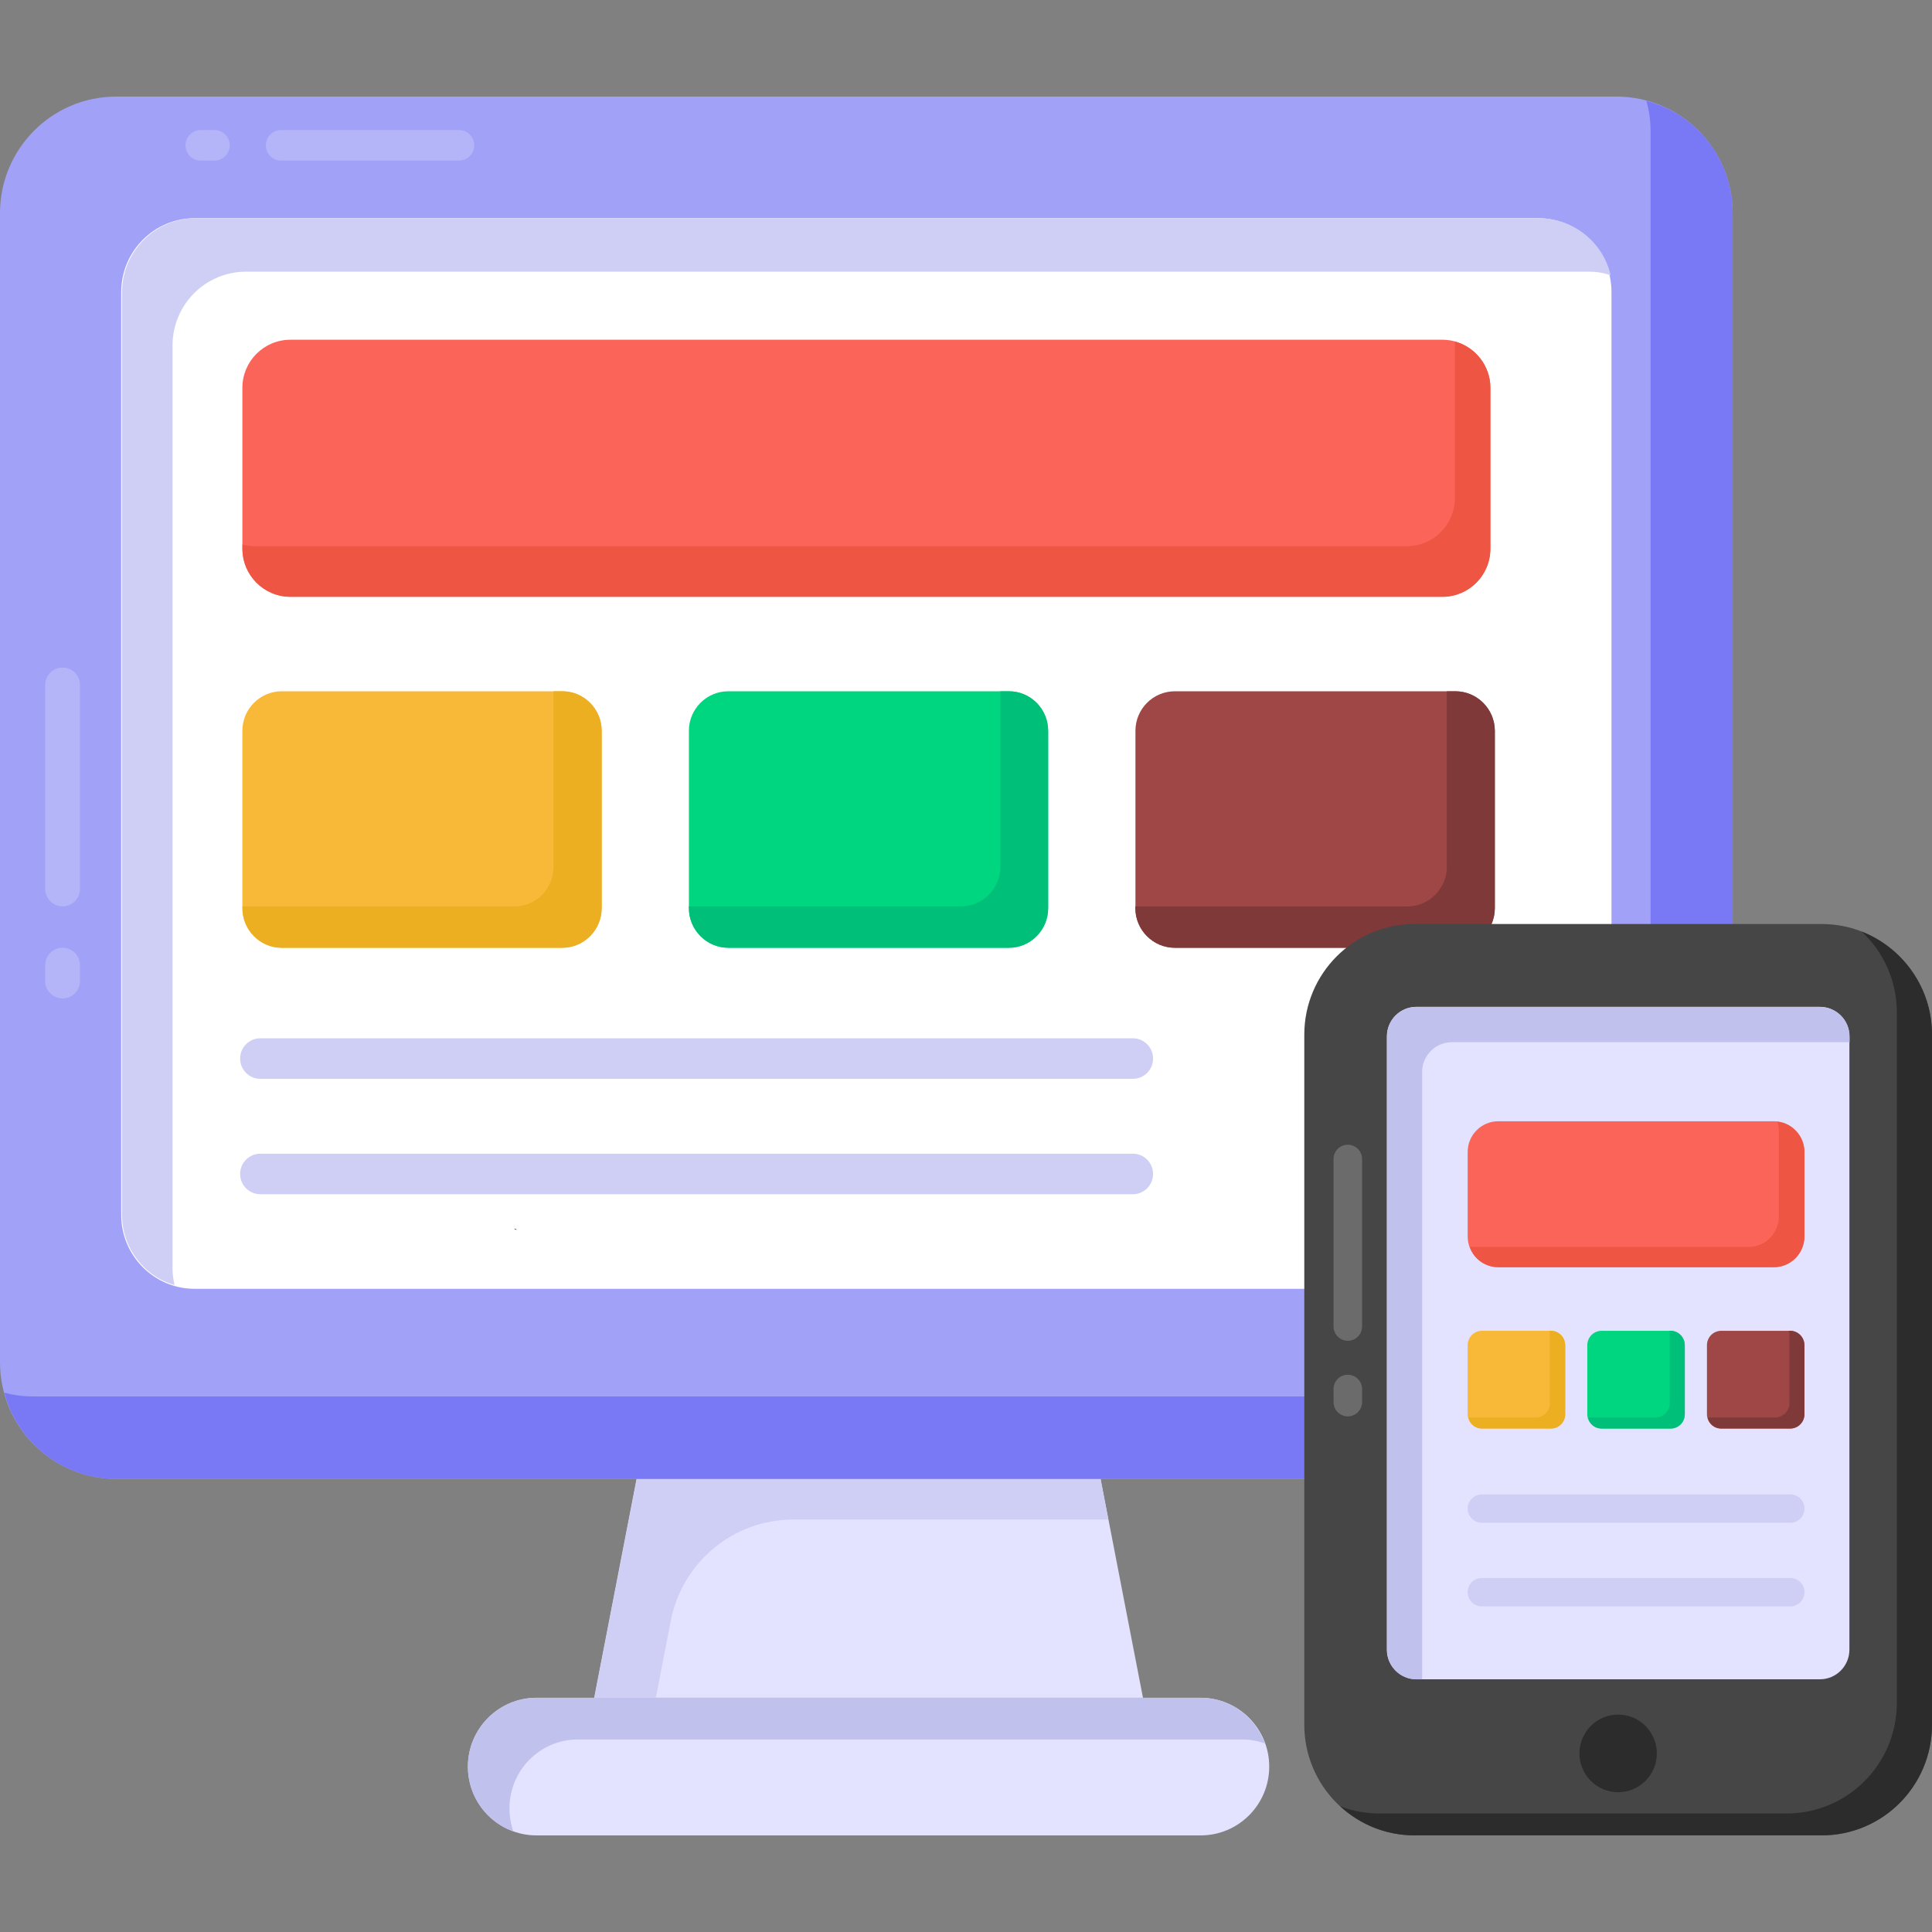<svg width="60" height="60" viewBox="0 0 60 60" fill="none" xmlns="http://www.w3.org/2000/svg">
<rect x="0" y="0" width="60" height="60" fill="#808080" stroke="none"/>
<path d="M34.179 45.926L35.496 52.726H18.453L19.77 45.926H34.179Z" fill="#E3E2FF"/>
<path d="M34.418 47.191H24.635C22.782 47.191 21.188 48.507 20.832 50.332L20.366 52.728H18.459L19.776 45.932H34.179L34.418 47.191Z" fill="#CFCFF6"/>
<path d="M53.81 6.62V42.306C53.81 44.305 52.194 45.926 50.202 45.926H3.608C1.615 45.926 0 44.305 0 42.306V6.62C0 4.621 1.615 3 3.608 3H50.202C52.194 3 53.81 4.621 53.81 6.62Z" fill="#A1A1F8"/>
<path d="M3.764 37.732V9.07C3.764 7.803 4.787 6.776 6.051 6.776H47.76C49.023 6.776 50.046 7.803 50.046 9.07V37.732C50.046 38.999 49.023 40.026 47.76 40.026H6.051C4.787 40.026 3.764 38.999 3.764 37.732Z" fill="white"/>
<path d="M50.02 8.55C49.807 8.475 49.581 8.437 49.355 8.437H7.641C6.374 8.437 5.358 9.469 5.358 10.728V39.392C5.358 39.569 5.383 39.745 5.421 39.908C4.48 39.644 3.79 38.763 3.79 37.731V9.067C3.79 7.808 4.818 6.776 6.086 6.776H47.787C48.879 6.776 49.794 7.544 50.02 8.55Z" fill="#CFCFF6"/>
<path d="M53.81 6.62V42.306C53.81 44.309 52.198 45.926 50.202 45.926H3.608C1.937 45.926 0.541 44.792 0.132 43.247C0.421 43.332 0.734 43.368 1.046 43.368H47.652C49.636 43.368 51.26 41.739 51.26 39.748V4.062C51.26 3.736 51.212 3.422 51.128 3.133C52.679 3.531 53.81 4.943 53.81 6.62Z" fill="#7979F6"/>
<path d="M39.417 54.863C39.417 56.043 38.464 57 37.287 57H16.661C15.485 57 14.531 56.043 14.531 54.863C14.531 53.683 15.485 52.726 16.661 52.726H37.287C38.464 52.726 39.417 53.683 39.417 54.863Z" fill="#E3E2FF"/>
<path d="M14.531 54.866C14.531 53.692 15.483 52.726 16.664 52.726H37.288C38.207 52.726 38.983 53.318 39.279 54.142C39.06 54.065 38.819 54.021 38.579 54.021H17.945C16.774 54.021 15.822 54.976 15.822 56.161C15.822 56.413 15.866 56.655 15.942 56.874C15.122 56.589 14.531 55.799 14.531 54.866Z" fill="#C1C1EE"/>
<g opacity="0.2">
<path d="M2.484 21.273V27.606C2.484 27.905 2.242 28.148 1.944 28.148C1.645 28.148 1.403 27.905 1.403 27.606V21.273C1.403 20.974 1.645 20.731 1.944 20.731C2.242 20.731 2.484 20.974 2.484 21.273Z" fill="white"/>
</g>
<g opacity="0.2">
<path d="M2.484 29.974V30.466C2.484 30.765 2.242 31.008 1.944 31.008C1.645 31.008 1.403 30.765 1.403 30.466V29.974C1.403 29.675 1.645 29.433 1.944 29.433C2.242 29.433 2.484 29.675 2.484 29.974Z" fill="white"/>
</g>
<g opacity="0.2">
<path d="M14.254 4.987H8.729C8.468 4.987 8.256 4.775 8.256 4.513C8.256 4.251 8.468 4.039 8.729 4.039H14.254C14.515 4.039 14.727 4.251 14.727 4.513C14.727 4.775 14.515 4.987 14.254 4.987Z" fill="white"/>
</g>
<g opacity="0.2">
<path d="M6.662 4.987H6.233C5.972 4.987 5.761 4.775 5.761 4.513C5.761 4.251 5.972 4.039 6.233 4.039H6.662C6.923 4.039 7.135 4.251 7.135 4.513C7.135 4.775 6.923 4.987 6.662 4.987Z" fill="white"/>
</g>
<path d="M15.976 38.154C16.009 38.165 16.041 38.187 16.074 38.187H15.998C15.987 38.176 15.976 38.165 15.976 38.154Z" fill="#2D2C2C"/>
<path d="M44.792 18.532H9.018C8.194 18.532 7.527 17.863 7.527 17.037V12.047C7.527 11.221 8.194 10.551 9.018 10.551H44.792C45.615 10.551 46.283 11.221 46.283 12.047V17.037C46.283 17.863 45.615 18.532 44.792 18.532Z" fill="#FB6559"/>
<path d="M46.286 12.041V17.038C46.286 17.868 45.622 18.535 44.794 18.535H9.023C8.195 18.535 7.53 17.868 7.53 17.038V16.912C7.656 16.949 7.781 16.962 7.919 16.962H43.69C44.517 16.962 45.182 16.295 45.182 15.464V10.606C45.822 10.782 46.286 11.361 46.286 12.041Z" fill="#EF5543"/>
<path d="M17.462 21.468H8.752C8.076 21.468 7.527 22.018 7.527 22.696V28.204C7.527 28.882 8.076 29.433 8.752 29.433H17.462C18.138 29.433 18.687 28.882 18.687 28.204V22.696C18.687 22.018 18.138 21.468 17.462 21.468Z" fill="#F8B838"/>
<path d="M31.329 21.468H22.619C21.943 21.468 21.394 22.018 21.394 22.697V28.204C21.394 28.882 21.943 29.433 22.619 29.433H31.329C32.005 29.433 32.554 28.882 32.554 28.204V22.697C32.554 22.018 32.005 21.468 31.329 21.468Z" fill="#00D57F"/>
<path d="M45.196 21.468H36.487C35.81 21.468 35.262 22.018 35.262 22.697V28.204C35.262 28.882 35.81 29.433 36.487 29.433H45.196C45.873 29.433 46.421 28.882 46.421 28.204V22.697C46.421 22.018 45.873 21.468 45.196 21.468Z" fill="#9F4747"/>
<path d="M18.684 22.701V28.201C18.684 28.881 18.132 29.435 17.467 29.435H8.747C8.07 29.435 7.53 28.881 7.53 28.201V28.151H15.974C16.652 28.151 17.191 27.597 17.191 26.918V21.468H17.467C18.132 21.468 18.684 22.021 18.684 22.701Z" fill="#EBAF21"/>
<path d="M32.548 22.701V28.201C32.548 28.881 32.009 29.435 31.331 29.435H22.624C21.946 29.435 21.394 28.881 21.394 28.201V28.151H29.838C30.516 28.151 31.068 27.597 31.068 26.918V21.468H31.331C32.009 21.468 32.548 22.021 32.548 22.701Z" fill="#00C079"/>
<path d="M46.425 22.701V28.201C46.425 28.881 45.873 29.435 45.195 29.435H36.488C35.81 29.435 35.258 28.881 35.258 28.201V28.151H43.702C44.379 28.151 44.932 27.597 44.932 26.918V21.468H45.195C45.873 21.468 46.425 22.021 46.425 22.701Z" fill="#7F3939"/>
<path d="M35.182 33.504H8.085C7.738 33.504 7.457 33.222 7.457 32.875C7.457 32.527 7.738 32.245 8.085 32.245H35.182C35.529 32.245 35.81 32.527 35.81 32.875C35.81 33.222 35.529 33.504 35.182 33.504Z" fill="#CFCFF6"/>
<path d="M35.182 37.088H8.085C7.738 37.088 7.457 36.806 7.457 36.458C7.457 36.11 7.738 35.829 8.085 35.829H35.182C35.529 35.829 35.809 36.11 35.809 36.458C35.809 36.806 35.529 37.088 35.182 37.088Z" fill="#CFCFF6"/>
<path d="M56.572 57H43.933C42.04 57 40.506 55.461 40.506 53.562V32.134C40.506 30.235 42.04 28.696 43.933 28.696H56.572C58.465 28.696 59.999 30.235 59.999 32.134V53.562C59.999 55.461 58.465 57 56.572 57Z" fill="#474646"/>
<path d="M60 32.128V53.562C60 55.463 58.469 56.998 56.575 56.998H43.928C43.037 56.998 42.234 56.659 41.619 56.092C41.996 56.243 42.41 56.319 42.849 56.319H55.483C57.378 56.319 58.908 54.783 58.908 52.883V31.449C58.908 30.454 58.494 29.561 57.817 28.931C59.096 29.435 60 30.681 60 32.128Z" fill="#2D2C2C"/>
<path d="M43.07 51.231V32.188C43.07 31.68 43.481 31.268 43.987 31.268H56.518C57.025 31.268 57.435 31.68 57.435 32.188V51.231C57.435 51.74 57.025 52.152 56.518 52.152H43.987C43.481 52.152 43.07 51.74 43.07 51.231Z" fill="#E3E2FF"/>
<path d="M57.441 32.191V32.367H45.082C44.58 32.367 44.166 32.783 44.166 33.286V52.153H43.991C43.476 52.153 43.075 51.737 43.075 51.234V32.191C43.075 31.675 43.476 31.272 43.991 31.272H56.512C57.026 31.272 57.441 31.675 57.441 32.191Z" fill="#C1C1EE"/>
<path d="M50.253 55.659C50.916 55.659 51.455 55.12 51.455 54.454C51.455 53.788 50.916 53.248 50.253 53.248C49.589 53.248 49.051 53.788 49.051 54.454C49.051 55.12 49.589 55.659 50.253 55.659Z" fill="#2D2C2C"/>
<path d="M45.58 38.401V35.775C45.58 35.249 46.005 34.822 46.529 34.822H55.091C55.615 34.822 56.04 35.249 56.04 35.775V38.401C56.04 38.927 55.615 39.353 55.091 39.353H46.529C46.005 39.353 45.58 38.927 45.58 38.401Z" fill="#FB6559"/>
<path d="M56.035 35.778V38.396C56.035 38.925 55.609 39.353 55.094 39.353H46.525C46.123 39.353 45.76 39.088 45.647 38.711C45.672 38.723 45.709 38.723 45.734 38.723H54.304C54.831 38.723 55.245 38.295 55.245 37.767V35.149C55.245 35.036 55.232 34.935 55.195 34.834C55.659 34.885 56.035 35.287 56.035 35.778Z" fill="#EF5543"/>
<path d="M45.58 43.92V41.776C45.58 41.529 45.779 41.329 46.025 41.329H48.163C48.409 41.329 48.609 41.529 48.609 41.776V43.92C48.609 44.167 48.409 44.367 48.163 44.367H46.025C45.779 44.367 45.58 44.167 45.58 43.92Z" fill="#F8B838"/>
<path d="M49.295 43.92V41.776C49.295 41.529 49.495 41.329 49.741 41.329H51.879C52.125 41.329 52.324 41.529 52.324 41.776V43.92C52.324 44.167 52.125 44.367 51.879 44.367H49.741C49.495 44.367 49.295 44.167 49.295 43.92Z" fill="#00D57F"/>
<path d="M53.011 43.92V41.776C53.011 41.529 53.21 41.329 53.456 41.329H55.594C55.84 41.329 56.04 41.529 56.04 41.776V43.92C56.04 44.167 55.84 44.367 55.594 44.367H53.456C53.21 44.367 53.011 44.167 53.011 43.92Z" fill="#9F4747"/>
<path d="M48.608 41.782V43.922C48.608 44.173 48.407 44.362 48.168 44.362H46.023C45.822 44.362 45.647 44.224 45.609 44.022H47.692C47.943 44.022 48.131 43.821 48.131 43.582V41.429C48.131 41.392 48.131 41.367 48.106 41.329H48.168C48.407 41.329 48.608 41.53 48.608 41.782Z" fill="#EBAF21"/>
<path d="M52.321 41.782V43.922C52.321 44.173 52.121 44.362 51.882 44.362H49.737C49.536 44.362 49.361 44.224 49.323 44.022H51.406C51.656 44.022 51.857 43.821 51.857 43.582V41.429C51.857 41.392 51.857 41.366 51.832 41.329H51.882C52.121 41.329 52.321 41.53 52.321 41.782Z" fill="#00C079"/>
<path d="M56.035 41.782V43.922C56.035 44.173 55.834 44.362 55.596 44.362H53.45C53.25 44.362 53.074 44.224 53.037 44.022H55.119C55.37 44.022 55.571 43.821 55.571 43.582V41.429C55.571 41.392 55.571 41.366 55.546 41.329H55.596C55.834 41.329 56.035 41.53 56.035 41.782Z" fill="#7F3939"/>
<path d="M55.601 47.291H46.018C45.776 47.291 45.58 47.094 45.58 46.851C45.58 46.608 45.776 46.411 46.018 46.411H55.601C55.844 46.411 56.04 46.608 56.04 46.851C56.04 47.094 55.844 47.291 55.601 47.291Z" fill="#CFCFF6"/>
<path d="M55.601 49.887H46.018C45.776 49.887 45.58 49.69 45.58 49.447C45.58 49.203 45.776 49.007 46.018 49.007H55.601C55.844 49.007 56.04 49.203 56.04 49.447C56.04 49.69 55.844 49.887 55.601 49.887Z" fill="#CFCFF6"/>
<g opacity="0.2">
<path d="M42.301 35.994V41.194C42.301 41.44 42.102 41.639 41.857 41.639C41.612 41.639 41.414 41.44 41.414 41.194V35.994C41.414 35.749 41.612 35.55 41.857 35.55C42.102 35.55 42.301 35.749 42.301 35.994Z" fill="white"/>
</g>
<g opacity="0.2">
<path d="M42.301 43.139V43.543C42.301 43.788 42.102 43.987 41.857 43.987C41.612 43.987 41.414 43.788 41.414 43.543V43.139C41.414 42.893 41.612 42.694 41.857 42.694C42.102 42.694 42.301 42.893 42.301 43.139Z" fill="white"/>
</g>
</svg>
